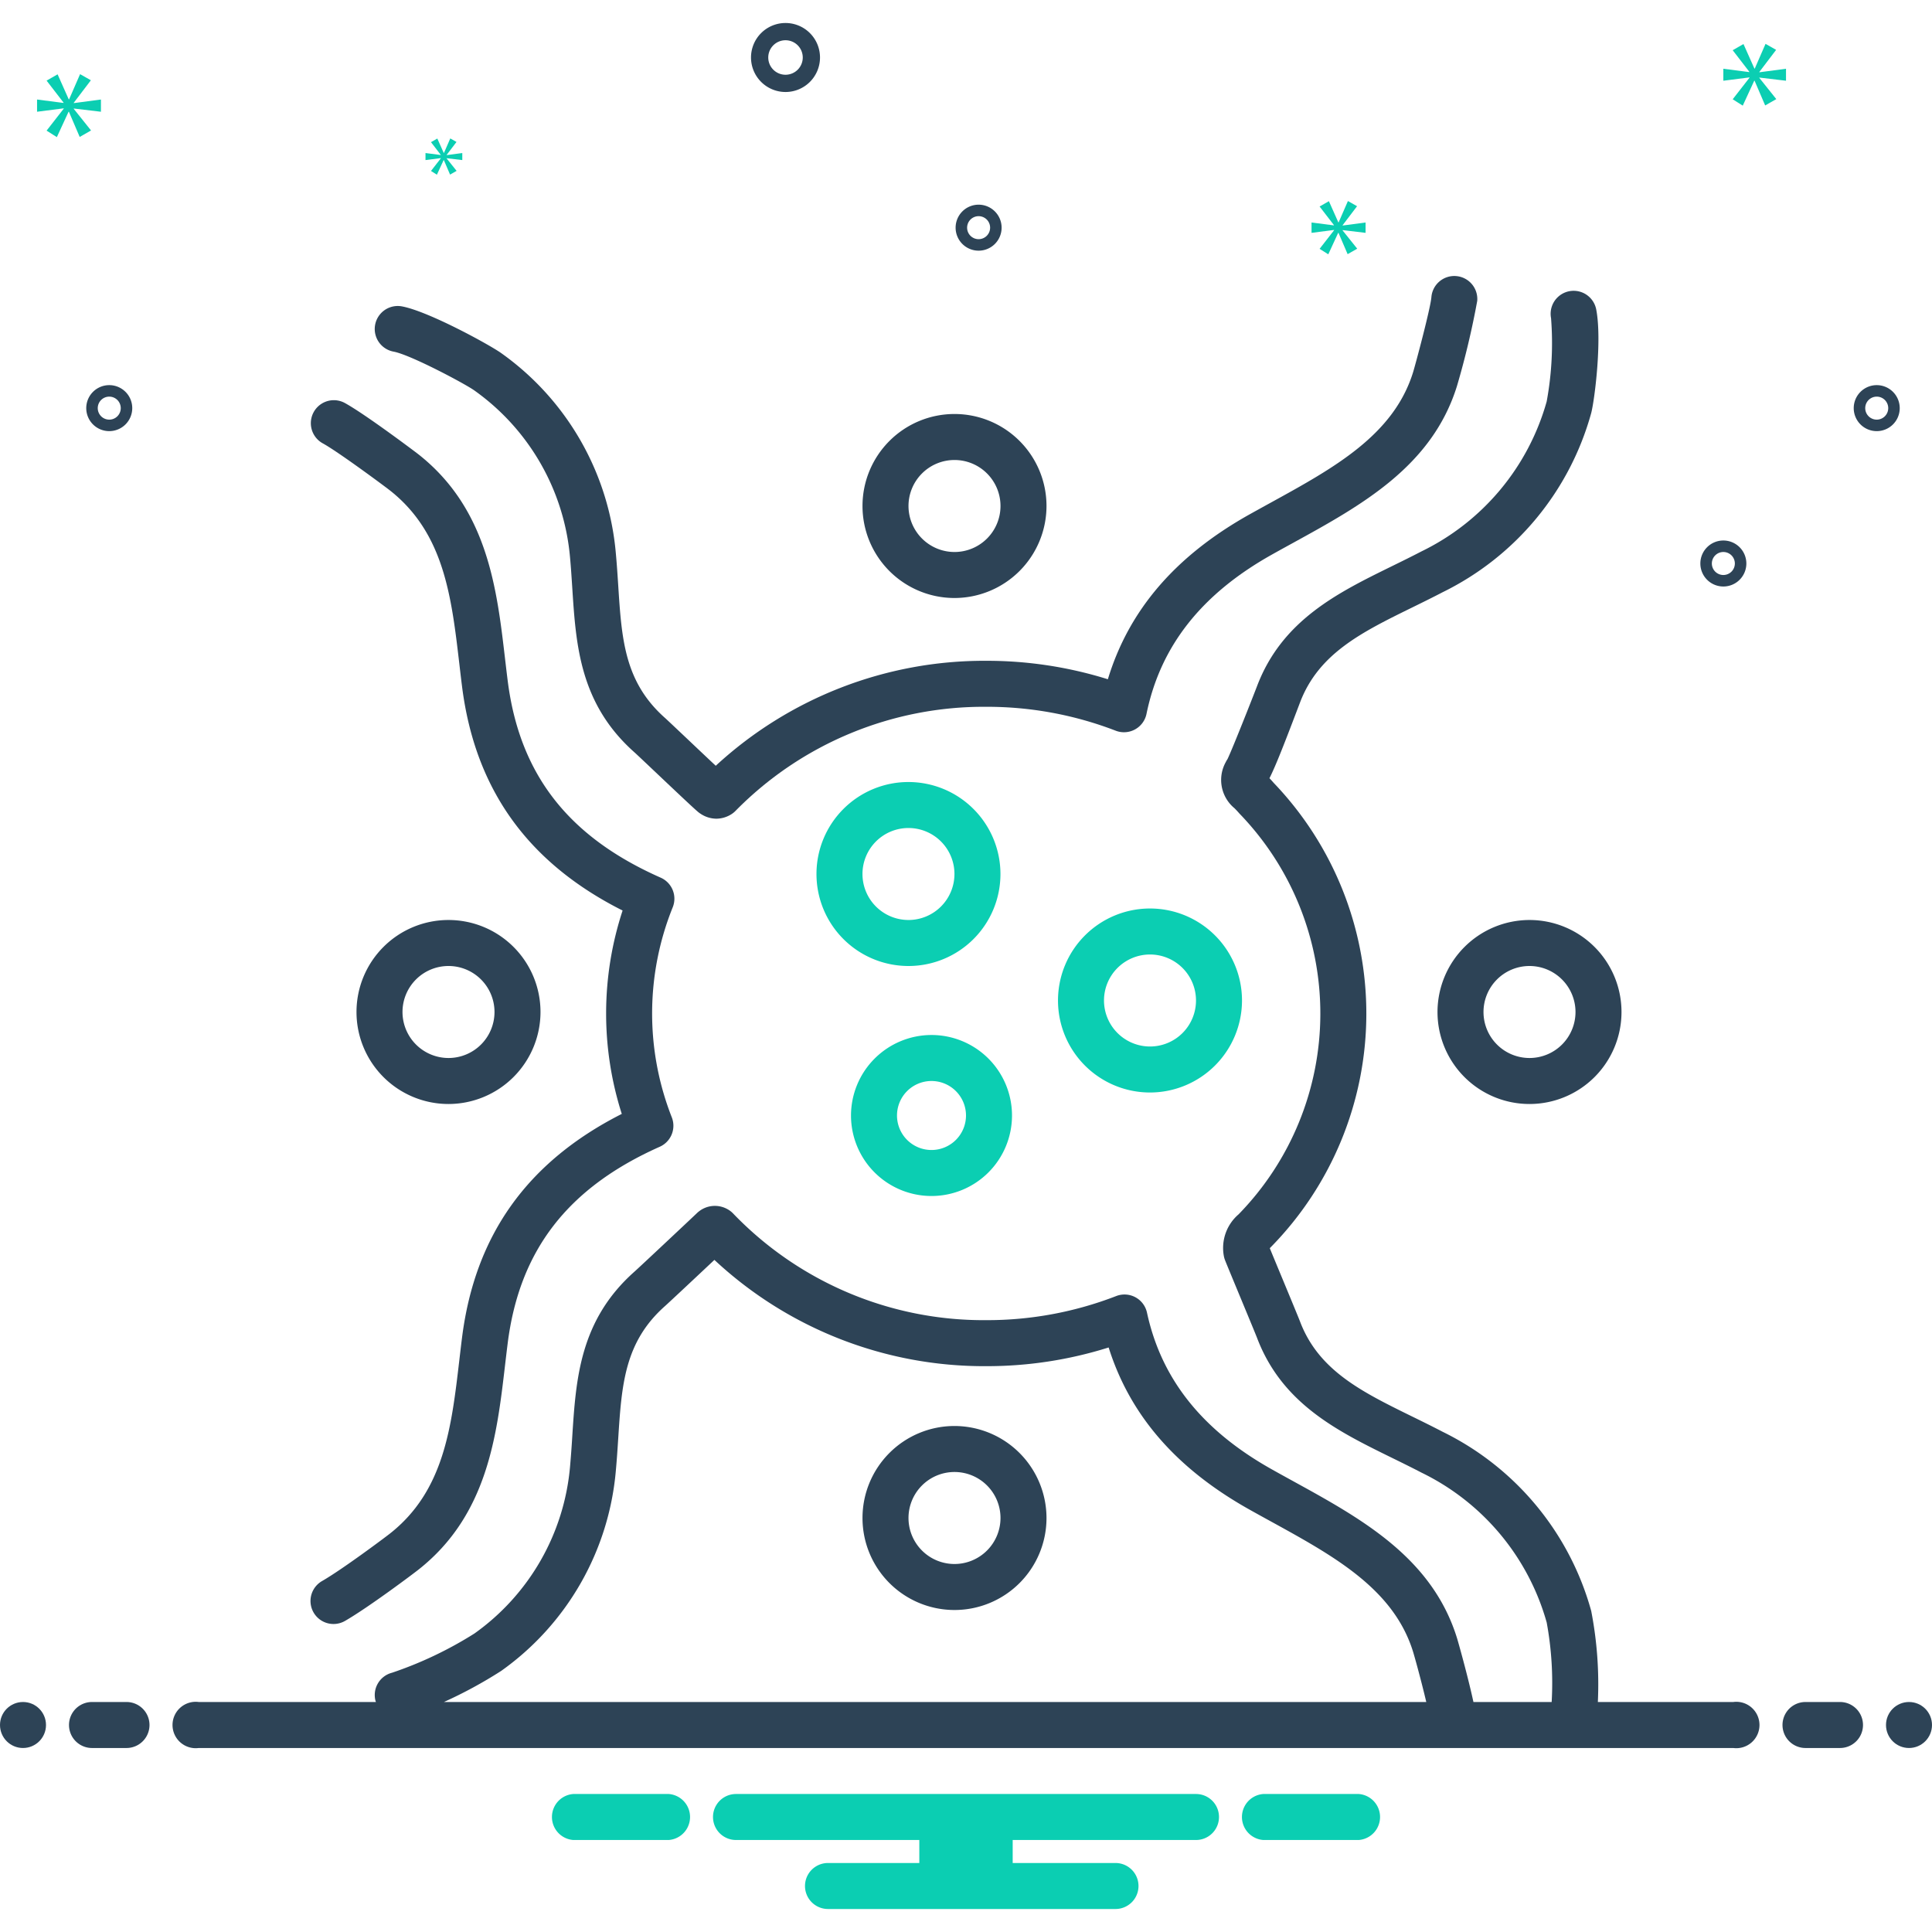 <svg xmlns="http://www.w3.org/2000/svg" data-name="Layer 1" viewBox="0 0 168 168" id="lymphoma"><path fill="#2d4356" d="M126.625 24.007a1.998 1.998 0 0 0-2.156 1.83c-.082.998-1.39 5.878-1.593 6.533-1.695 5.471-6.883 8.321-12.375 11.339q-.934.513-1.857 1.027c-6.436 3.607-10.48 8.31-12.308 14.33a35.22 35.22 0 0 0-10.577-1.605 34.427 34.427 0 0 0-23.52 9.127c-.76-.711-1.773-1.67-2.494-2.354-.943-.891-1.74-1.645-1.917-1.803-3.53-3.133-3.769-6.842-4.07-11.538-.06-.918-.12-1.85-.208-2.792a23.88 23.88 0 0 0-9.957-17.389c-.96-.694-6.32-3.64-8.643-4.07a2 2 0 1 0-.727 3.934c1.474.272 6.253 2.819 7.029 3.379a19.94 19.94 0 0 1 8.316 14.513c.083.905.14 1.8.197 2.682.319 4.94.647 10.047 5.407 14.273.17.15.927.868 1.823 1.716 2.39 2.263 3.44 3.25 3.75 3.499.053.042.108.082.165.118a2.513 2.513 0 0 0 1.382.435 2.478 2.478 0 0 0 1.332-.405 1.978 1.978 0 0 0 .348-.289 30.26 30.26 0 0 1 21.787-9.036 31.103 31.103 0 0 1 11.257 2.078 2 2 0 0 0 2.68-1.463c1.208-5.885 4.775-10.416 10.903-13.85.604-.34 1.216-.675 1.828-1.011 5.947-3.268 12.096-6.646 14.27-13.66a71.924 71.924 0 0 0 1.758-7.391 1.999 1.999 0 0 0-1.83-2.157Z"></path><path fill="#0bceb2" d="M79 68.002A7.999 7.999 0 1 0 86.996 76 8.006 8.006 0 0 0 79 68.002zm0 11.997A3.999 3.999 0 1 1 82.996 76 4.002 4.002 0 0 1 79 80zM108 87a8 8 0 1 0-8 8 8.01 8.01 0 0 0 8-8zm-12 0a4 4 0 1 1 4 4 4.004 4.004 0 0 1-4-4z"></path><path fill="#2d4356" d="M91 44a8 8 0 1 0-8 8 8.01 8.01 0 0 0 8-8zm-12 0a4 4 0 1 1 4 4 4.004 4.004 0 0 1-4-4zm4 80a8 8 0 1 0 8 8 8.01 8.01 0 0 0-8-8zm0 12a4 4 0 1 1 4-4 4.004 4.004 0 0 1-4 4zm42-48a8 8 0 1 0 8-8 8.01 8.01 0 0 0-8 8zm12 0a4 4 0 1 1-4-4 4.004 4.004 0 0 1 4 4zm-90 0a8 8 0 1 0-8 8 8.01 8.01 0 0 0 8-8zm-12 0a4 4 0 1 1 4 4 4.004 4.004 0 0 1-4-4z"></path><path fill="#0bceb2" d="M74 97a7 7 0 1 0 7-7 7.008 7.008 0 0 0-7 7Zm10 0a3 3 0 1 1-3-3 3.003 3.003 0 0 1 3 3Z"></path><circle cx="2" cy="150" r="2" fill="#2d4356"></circle><path fill="#2d4356" d="M11 148H8a2 2 0 0 0 0 4h3a2 2 0 0 0 0-4Z"></path><path fill="#0bceb2" d="M118.154 156h-8.308a2.006 2.006 0 0 0 0 4h8.308a2.006 2.006 0 0 0 0-4zm-60 0h-8.308a2.006 2.006 0 0 0 0 4h8.308a2.006 2.006 0 0 0 0-4zM104 156H64a2 2 0 0 0 0 4h15.94v2H72a2 2 0 0 0 0 4h25a2 2 0 0 0 0-4h-8.94v-2H104a2 2 0 0 0 0-4z"></path><path fill="#2d4356" d="M40.178 116.306c-.084.66-.16 1.325-.239 1.992-.682 5.831-1.326 11.339-6.02 15.047-.468.37-4.167 3.135-5.914 4.137a2 2 0 0 0 1.992 3.47c1.996-1.147 5.863-4.042 6.403-4.47 5.993-4.734 6.8-11.633 7.512-17.72.077-.653.153-1.306.235-1.954 1.024-8.097 5.227-13.528 13.223-17.09a2 2 0 0 0 1.048-2.557 24.686 24.686 0 0 1 .08-18.266 2 2 0 0 0-1.046-2.576c-8.05-3.558-12.277-9-13.305-17.127-.082-.648-.158-1.3-.235-1.954-.712-6.087-1.519-12.985-7.512-17.72-.274-.217-4.692-3.541-6.445-4.492a2 2 0 0 0-1.908 3.515c1.322.718 5.37 3.718 5.873 4.115 4.693 3.708 5.337 9.215 6.02 15.047.077.666.154 1.331.238 1.992 1.131 8.93 5.704 15.32 13.961 19.482a28.685 28.685 0 0 0-.071 17.684c-8.213 4.165-12.763 10.542-13.89 19.445zM160 148h-3a2 2 0 0 0 0 4h3a2 2 0 0 0 0-4z"></path><circle cx="166" cy="150" r="2" fill="#2d4356"></circle><path fill="#2d4356" d="M150.721 148h-11.777a33.448 33.448 0 0 0-.577-7.915 24.656 24.656 0 0 0-12.919-15.582c-.888-.463-1.776-.9-2.651-1.328-4.364-2.142-8.134-3.991-9.753-8.266-.113-.299-.855-2.09-1.553-3.772-.433-1.045-.85-2.047-1.075-2.598a6.86 6.86 0 0 1 .134-.137 28.994 28.994 0 0 0 .209-40.322c-.129-.15-.253-.285-.371-.408.561-1.11 1.325-3.077 2.656-6.582 1.62-4.272 5.387-6.122 9.75-8.263.876-.43 1.765-.866 2.654-1.33a24.658 24.658 0 0 0 12.918-15.58c.301-1.157.95-6.34.436-9.008a2 2 0 1 0-3.928.757 27.987 27.987 0 0 1-.38 7.247A20.713 20.713 0 0 1 123.6 47.951c-.86.448-1.72.87-2.567 1.285-4.695 2.304-9.55 4.687-11.728 10.436-.312.821-2.13 5.436-2.566 6.338a1.995 1.995 0 0 0-.154.266 3.19 3.19 0 0 0 .77 4.012c.11.113.232.236.423.457a25.002 25.002 0 0 1-.076 34.85 3.85 3.85 0 0 0-1.279 3.632 1.967 1.967 0 0 0 .102.355c.094.246.666 1.626 1.272 3.087.677 1.632 1.398 3.37 1.508 3.66 2.179 5.75 7.034 8.132 11.73 10.437.847.415 1.706.837 2.565 1.284a20.713 20.713 0 0 1 10.896 13.039 28.996 28.996 0 0 1 .431 6.911h-6.802c-.5-2.31-1.341-5.275-1.428-5.554-2.173-7.013-8.32-10.391-14.267-13.659-.612-.337-1.225-.673-1.83-1.013-6.06-3.396-9.613-7.855-10.862-13.63a2 2 0 0 0-2.68-1.442 31.087 31.087 0 0 1-11.298 2.094 30.196 30.196 0 0 1-21.998-9.262 2.023 2.023 0 0 0-.514-.394 2.24 2.24 0 0 0-2.45.183 2.07 2.07 0 0 0-.188.16c-.381.367-5.029 4.732-5.438 5.094-4.76 4.226-5.088 9.333-5.406 14.273a98.42 98.42 0 0 1-.197 2.682 19.934 19.934 0 0 1-8.316 14.513 33.448 33.448 0 0 1-7.163 3.41 2 2 0 0 0-1.44 2.434c.01.039.029.073.04.111H17.28a2.017 2.017 0 1 0 0 4H150.72a2.017 2.017 0 1 0 0-4zm-107.128-2.712A23.878 23.878 0 0 0 53.55 127.9c.087-.943.148-1.875.207-2.792.302-4.696.541-8.405 4.069-11.537.344-.305 2.757-2.568 4.296-4.015a34.363 34.363 0 0 0 23.637 9.241 35.211 35.211 0 0 0 10.645-1.626c1.86 5.906 5.884 10.532 12.24 14.094.614.345 1.236.686 1.86 1.029 5.49 3.017 10.678 5.867 12.372 11.339.14.45.719 2.544 1.148 4.368H38.6a38.896 38.896 0 0 0 4.993-2.712zM68.305 8a3 3 0 1 0-3-3 3.003 3.003 0 0 0 3 3zm0-4.5a1.5 1.5 0 1 1-1.5 1.5 1.501 1.501 0 0 1 1.5-1.5zm94.889 29.99a2 2 0 1 0 2 2 2.002 2.002 0 0 0-2-2zm0 3a1 1 0 1 1 1-1 1.001 1.001 0 0 1-1 1zM85.097 17.798a2 2 0 1 0 2 2 2.002 2.002 0 0 0-2-2zm0 3a1 1 0 1 1 1-1 1.001 1.001 0 0 1-1 1zM149.857 47a2 2 0 1 0 2 2 2.002 2.002 0 0 0-2-2zm0 3a1 1 0 1 1 1-1 1.001 1.001 0 0 1-1 1zM11.5 35.49a2 2 0 1 0-2 2 2.002 2.002 0 0 0 2-2zm-3 0a1 1 0 1 1 1 1 1.001 1.001 0 0 1-1-1z"></path><path fill="#0bceb2" d="M6.415 8.935 7.902 6.98l-.939-.532-.954 2.19h-.032l-.969-2.175-.956.548L5.524 8.92v.031l-2.301-.297v1.063l2.316-.297v.032L4.052 11.36l.892.564 1.018-2.207h.03l.939 2.191.986-.563-1.502-1.878v-.031l2.362.281V8.654l-2.362.312v-.031zM38.334 13.767l-.856 1.099.514.325.586-1.271h.017l.541 1.262.568-.324-.865-1.082v-.018l1.36.162v-.612l-1.36.18v-.018l.856-1.126-.541-.307-.549 1.262h-.018l-.559-1.253-.55.316.847 1.099v.018L37 13.308v.612l1.334-.171v.018zM155.305 7.021V5.978l-2.317.307v-.031l1.458-1.918-.921-.522-.936 2.148h-.031l-.951-2.133-.937.538 1.443 1.872v.031l-2.257-.292v1.043l2.272-.291v.031l-1.458 1.872.875.553.998-2.165h.03l.921 2.149.967-.552-1.473-1.842v-.031l2.317.276zM116.748 19.586l1.258-1.655-.795-.45-.807 1.853h-.027l-.82-1.84-.809.464 1.245 1.615v.026l-1.946-.251v.9l1.959-.252v.027l-1.258 1.615.755.477.861-1.867h.026l.795 1.853.834-.476-1.271-1.589v-.027l1.998.239v-.9l-1.998.264v-.026z"></path></svg>